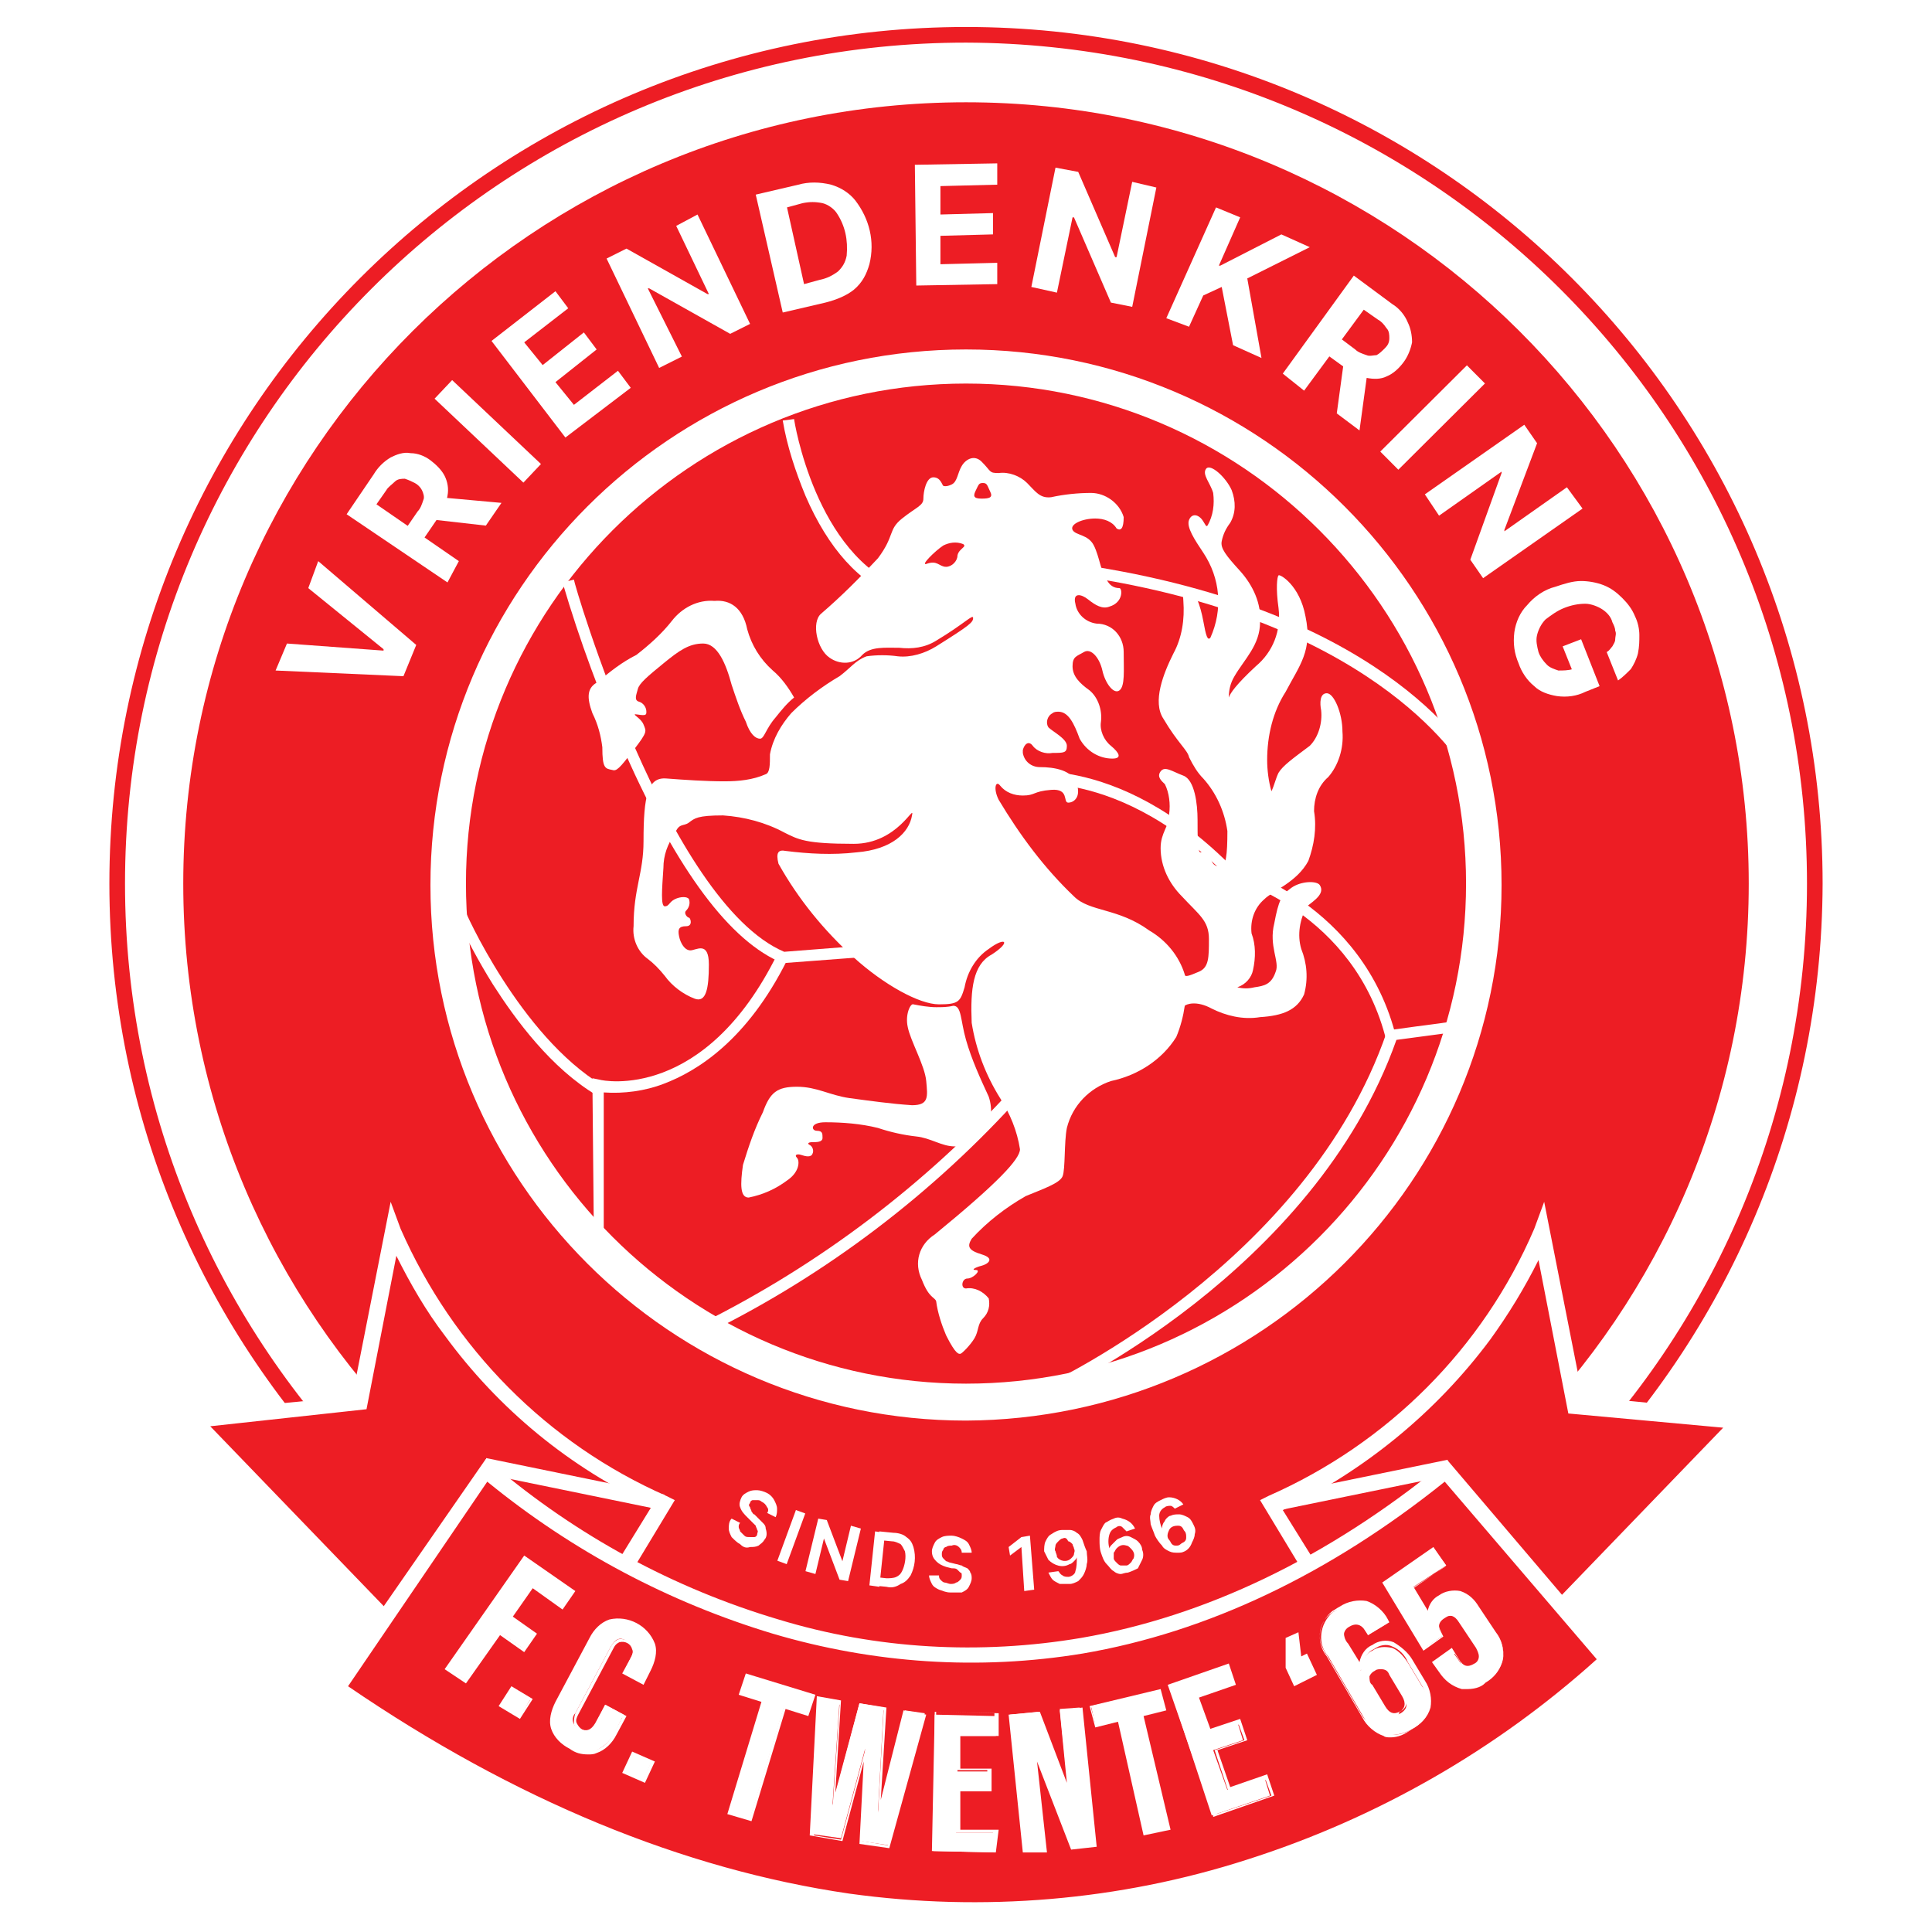 <?xml version="1.0" encoding="utf-8"?>
<!-- Generator: Adobe Illustrator 28.0.0, SVG Export Plug-In . SVG Version: 6.00 Build 0)  -->
<svg version="1.1" id="Layer_1" xmlns="http://www.w3.org/2000/svg" xmlns:xlink="http://www.w3.org/1999/xlink" x="0px" y="0px"
	 viewBox="0 0 136 136" style="enable-background:new 0 0 136 136;" xml:space="preserve">
<style type="text/css">
	.st0{fill:#ED1D24;}
	.st1{fill:#FFFFFF;}
	.st2{fill:none;}
	.st11:hover path{fill:#000;}
</style>
<g>
	<g id="Logo">
		<path id="Path_4736" class="st0" d="M68,122.5c-33.3,0-60.3-27-60.3-60.3S34.7,1.9,68,1.9s60.3,27,60.3,60.3l0,0
			C128.2,95.5,101.3,122.5,68,122.5 M68,3C35.3,3,8.8,29.5,8.8,62.2s26.5,59.2,59.2,59.2s59.2-26.5,59.2-59.2l0,0
			C127.2,29.5,100.7,3.1,68,3"/>
		<path id="Path_4737" class="st0" d="M12.9,62.2c0,30.4,24.7,55.1,55.1,55.1s55.1-24.7,55.1-55.1S98.4,7.2,68,7.2c0,0,0,0,0,0
			C37.6,7.2,12.9,31.8,12.9,62.2"/>
		<path id="Path_4738" class="st1" d="M68,100c-20.8,0-37.7-16.9-37.7-37.7c0-20.8,16.9-37.7,37.7-37.7c20.8,0,37.7,16.9,37.7,37.7
			l0,0C105.7,83.1,88.8,99.9,68,100 M68,27c-19.4,0-35.2,15.8-35.2,35.2S48.6,97.4,68,97.4s35.2-15.8,35.2-35.2l0,0
			C103.2,42.8,87.4,27,68,27"/>
		<path id="Path_4739" class="st1" d="M63.3,42.1c-2.8-1-5-3.5-6.6-7.2c-0.7-1.7-1.3-3.5-1.6-5.3l0.8-0.1c0,0.1,1.5,9.6,7.7,11.9
			L63.3,42.1z"/>
		<path id="Path_4740" class="st1" d="M55.1,67.8L55.1,67.8C51.4,66.3,47.7,61.3,44,53c-1.7-3.9-3.2-7.9-4.4-12l0.8-0.2
			C40.4,41.1,47,63.5,55.2,67l6.4-0.5l0.1,0.8L55.1,67.8z"/>
		<path id="Path_4741" class="st1" d="M41.8,86.5l-0.1-10.6l0.5,0.1c0.3,0.1,7.4,1.5,12.5-8.8l0.7,0.4c-2.8,5.6-6.3,7.8-8.7,8.7
			c-1.3,0.5-2.8,0.7-4.2,0.6l0,9.7L41.8,86.5z"/>
		<path id="Path_4742" class="st1" d="M42,77.1c-3.2-1.9-5.7-5.3-7.3-7.8c-1-1.6-1.9-3.3-2.7-5l0.7-0.3c0,0.1,3.9,8.9,9.7,12.4
			L42,77.1z"/>
		<path id="Path_4743" class="st1" d="M49.9,93.8l-0.4-0.7c8.2-4.1,15.6-9.7,21.8-16.5l0.6,0.5C65.7,84,58.2,89.7,49.9,93.8"/>
		<path id="Path_4744" class="st1" d="M86.4,61.7c-4.2-4.3-8.2-5.8-10.8-6.3c-1.5-0.4-3.1-0.4-4.6-0.1l-0.2-0.8
			c0.3-0.1,7.7-1.9,16.1,6.7L86.4,61.7z"/>
		<path id="Path_4745" class="st1" d="M97.6,73.3c-2.2-9.1-10.9-11.5-11-11.5l0.2-0.8c0.1,0,9.2,2.6,11.5,12.1L97.6,73.3z"/>
		<path id="Path_4746" class="st1" d="M103.2,54.3c-0.1-0.1-5.7-10.3-26.2-13.6l0.1-0.8c21,3.4,26.6,13.6,26.8,14L103.2,54.3z"/>
		<path id="Path_4747" class="st1" d="M74.1,98.1l-0.3-0.7C74,97.3,92,88.9,97.6,72.7l0.1-0.2l0.2,0c2.1-0.3,5.4-0.7,5.6-0.8
			l0.2,0.8c-0.2,0-3.9,0.5-5.4,0.7C92.5,89.6,74.3,98,74.1,98.1"/>
		<g id="Horse" class="st11">
			<path id="Path_4748" class="st1" d="M94.5,51.5c0-1.3-0.6-2.7-1.1-2.7S92.9,49.5,93,50c0.1,0.9-0.2,1.9-0.8,2.5
				c-1.2,0.9-1.9,1.4-2.2,1.9c-0.2,0.4-0.3,0.9-0.5,1.3c-0.2-0.7-0.3-1.5-0.3-2.2c0-1.7,0.4-3.4,1.3-4.8c1-1.9,1.9-2.9,1.4-5.3
				c-0.4-2.2-1.8-3-1.9-2.9s-0.2,0.9,0,2.3c0.2,1.6-0.4,3.1-1.6,4.1c-1.4,1.3-1.8,1.9-1.9,2.2c0-0.5,0.1-1,0.4-1.5
				c0.7-1.2,1.8-2.2,1.8-3.8c0.1-1.3-0.5-2.6-1.4-3.6c-1-1.1-1.4-1.6-1.3-2.1c0.1-0.5,0.3-0.9,0.6-1.3c0.4-0.7,0.4-1.5,0.1-2.3
				c-0.4-0.9-1.5-1.9-1.8-1.5s0.3,1,0.5,1.7c0.1,0.8,0,1.6-0.4,2.3c-0.1,0,0,0.2-0.3-0.3s-0.8-0.6-1-0.1s0.4,1.4,1,2.3
				c1.2,1.8,1.4,4,0.5,6c-0.2,0.2-0.3-0.1-0.5-1.2s-0.6-2.1-0.9-2.2s-0.6-0.2-0.5,0.8c0.1,1.3-0.1,2.6-0.7,3.7
				c-0.7,1.4-1.5,3.4-0.7,4.6c1,1.7,1.7,2.2,1.8,2.7c0.3,0.6,0.6,1.1,1,1.5c0.9,1,1.5,2.3,1.7,3.7c0,1.7-0.1,2.5-0.5,2.5
				s-0.6-0.2-0.7-0.7S84.7,60,84.5,60s-0.2-1.2-0.2-2.3s-0.2-2.8-1-3.1s-1.3-0.7-1.6-0.3s0.1,0.7,0.3,0.9c0.3,0.6,0.4,1.4,0.3,2.1
				c0,0.9-0.6,1.3-0.6,2.4c0,1.3,0.6,2.5,1.5,3.4c1.2,1.3,1.9,1.7,1.9,3s0,2-0.7,2.3s-1,0.4-1,0.2c-0.4-1.3-1.3-2.4-2.5-3.1
				c-2.2-1.6-4.2-1.3-5.3-2.4c-2.1-2-3.8-4.3-5.3-6.8c-0.4-0.8-0.2-1.4,0.1-1c0.4,0.5,1,0.7,1.6,0.7c0.9,0,0.7-0.3,2-0.4
				s0.8,0.9,1.2,0.9s0.9-0.4,0.6-1.3c-0.3-1-1.6-1.2-2.6-1.2c-0.6,0-1.1-0.4-1.2-1c0-0.1,0-0.1,0-0.2c0.1-0.4,0.4-0.7,0.7-0.3
				c0.3,0.4,0.9,0.6,1.4,0.5c0.8,0,1,0,1-0.5s-1-1-1.3-1.3c-0.2-0.3-0.1-0.8,0.3-1c0.1-0.1,0.3-0.1,0.4-0.1c0.7,0,1.1,0.8,1.5,1.9
				c0.5,0.9,1.4,1.4,2.3,1.4c0.7,0,0.5-0.4-0.1-0.9c-0.5-0.4-0.8-1.1-0.7-1.7c0.1-0.8-0.2-1.7-0.8-2.2c-0.7-0.5-1.2-1-1.2-1.7
				s0.3-0.7,0.8-1s1.1,0.4,1.3,1.3s0.8,1.7,1.2,1.4s0.3-1.4,0.3-2.7c0-1.1-0.8-2-1.9-2c-0.8-0.1-1.4-0.7-1.5-1.4
				c-0.2-0.8,0.4-0.7,0.9-0.3s1,0.7,1.5,0.5c1-0.3,0.9-1.3,0.7-1.3c-0.4,0-0.7-0.2-0.9-0.6c-0.4-0.5-0.5-1.6-0.9-2.4
				s-1.3-0.7-1.5-1.1c-0.2-0.4,0.7-0.8,1.6-0.8c0.6,0,1.2,0.2,1.5,0.7c0.3,0.2,0.5,0,0.5-0.8c-0.3-1-1.3-1.7-2.3-1.7
				c-0.9,0-1.9,0.1-2.8,0.3c-0.8,0.1-1.1-0.4-1.7-1c-0.5-0.5-1.3-0.8-2-0.7c-0.7,0-0.5-0.1-1.2-0.8c-0.5-0.5-1.1-0.2-1.4,0.3
				s-0.3,1.1-0.7,1.3s-0.6,0.1-0.6,0.1c-0.1-0.1-0.2-0.6-0.7-0.6s-0.7,1-0.7,1.5s-0.5,0.6-1.5,1.4c-1,0.8-0.5,1.2-1.7,2.8
				c-1.3,1.4-2.6,2.7-4,3.9c-0.7,0.6-0.3,2.5,0.6,3.1c0.7,0.5,1.7,0.5,2.3-0.2c0.6-0.6,1.6-0.5,2.6-0.5c0.9,0.1,1.8,0,2.6-0.5
				c2-1.2,2.6-1.9,2.6-1.6s-0.2,0.5-2.6,2c-0.8,0.5-1.8,0.8-2.7,0.7c-0.7-0.1-1.5-0.1-2.2,0c-0.8,0.3-1.1,0.8-1.9,1.4
				c-1.2,0.7-2.4,1.6-3.4,2.6C55,51,54.4,52,54.2,53.1c0,0.7,0,1.3-0.3,1.4c-0.9,0.4-1.9,0.5-2.9,0.5c-1.3,0-2.8-0.1-4.1-0.2
				s-1.6,1.2-1.6,4.4c0,2.3-0.7,3.3-0.7,6c-0.1,0.9,0.3,1.8,1,2.3c0.4,0.3,0.8,0.7,1.2,1.2c0.5,0.7,1.3,1.3,2.1,1.6
				c0.8,0.3,1-0.7,1-2.4s-0.9-1-1.3-1s-0.7-0.5-0.8-1s0-0.7,0.5-0.7s0.3-0.6,0.2-0.6s-0.4-0.3-0.2-0.5c0.2-0.2,0.3-0.5,0.2-0.8
				c-0.1-0.2-0.6-0.2-1,0s-0.4,0.5-0.7,0.5s-0.2-1.2-0.1-2.7c0-0.9,0.3-1.7,0.8-2.4c0.3-0.8,0.6-0.5,1-0.8s0.6-0.5,2.4-0.5
				c1.5,0.1,3,0.5,4.3,1.2c1,0.5,1.5,0.8,4.9,0.8c3.1,0,4.3-2.9,4.1-2c-0.2,1.2-1.4,2.4-3.9,2.6c-1.7,0.2-3.4,0.1-5-0.1
				c-0.5-0.1-0.7,0.1-0.5,0.9c1.4,2.5,3.2,4.7,5.3,6.6c2.1,1.9,4.6,3.3,6,3.3s1.5-0.2,1.8-1.2c0.2-1.1,0.8-2.1,1.7-2.7
				c1.2-0.9,1.6-0.5,0.2,0.4c-1.3,0.7-1.5,2.4-1.4,4.8c0.3,1.9,1,3.7,2,5.3c0.7,1.1,1.2,2.3,1.4,3.6c0,0.7-1.6,2.4-6,6
				c-1.1,0.7-1.5,2-0.9,3.2c0.5,1.3,0.9,1.2,1,1.5c0.1,0.8,0.4,1.7,0.7,2.4c0.7,1.4,0.9,1.3,1,1.3s0.7-0.6,1-1.1s0.2-1,0.6-1.4
				c0.4-0.4,0.5-0.9,0.4-1.4c-0.4-0.5-1-0.8-1.6-0.7c-0.4,0-0.3-0.7,0.1-0.7s1-0.6,0.6-0.6s0-0.2,0.4-0.3s1-0.5,0-0.8
				s-1-0.6-0.7-1.1c1.1-1.2,2.4-2.2,3.8-3c1.2-0.5,2.4-0.9,2.6-1.4s0.1-2.4,0.3-3.4c0.4-1.6,1.6-2.8,3.1-3.3
				c1.9-0.4,3.6-1.5,4.6-3.1c0.3-0.7,0.5-1.5,0.6-2.2c0.1-0.1,0.8-0.4,1.9,0.2c1,0.5,2.2,0.8,3.4,0.6c1.6-0.1,2.6-0.5,3.1-1.6
				c0.3-1.1,0.2-2.2-0.2-3.2c-0.3-1-0.1-2.1,0.4-3c0.5-0.4,1.3-0.9,0.9-1.5c-0.2-0.3-1.3-0.3-2,0.2s-0.9,0.9-1.2,2.5
				c-0.4,1.6,0.4,2.7,0.1,3.4c-0.3,0.9-0.8,1-1.5,1.1c-0.4,0.1-0.8,0.1-1.2,0c0.6-0.2,1-0.7,1.1-1.2c0.2-0.9,0.2-1.8-0.1-2.6
				c-0.1-0.9,0.2-1.8,0.9-2.4c0.6-0.6,2.3-1.2,3.1-2.7c0.4-1.1,0.6-2.3,0.4-3.5c0-0.9,0.3-1.8,1-2.4C94.2,53.9,94.6,52.7,94.5,51.5
				 M67.4,39.1c0,0.4-0.4,0.8-0.8,0.8c-0.5,0-0.6-0.5-1.4-0.2c-0.4,0.1,0.6-0.9,1.2-1.3c0.4-0.2,0.9-0.3,1.4-0.1
				C68.1,38.5,67.5,38.6,67.4,39.1 M69.1,35.1c-0.6,0-0.6-0.2-0.4-0.6s0.2-0.5,0.5-0.5s0.3,0.2,0.5,0.6S69.7,35.1,69.1,35.1"/>
			<path id="Path_4749" class="st1" d="M67.1,70.8c-0.4,0.1-0.8,0.1-1.2,0.1c-0.5,0-1.1-0.1-1.6-0.2c-0.2-0.1-0.6,0.7-0.4,1.6
				c0.2,1,1.2,2.7,1.3,3.8s0.2,1.7-1,1.7c-1.5-0.1-2.9-0.3-4.4-0.5c-1.4-0.2-2.3-0.8-3.7-0.8s-1.9,0.4-2.4,1.8
				c-0.6,1.2-1,2.4-1.4,3.7c-0.2,1.4-0.2,2.3,0.4,2.3c1-0.2,1.9-0.6,2.7-1.2c0.9-0.6,0.9-1.4,0.7-1.6s0-0.3,0.3-0.2s0.7,0.2,0.8-0.1
				c0.1-0.2,0-0.5-0.2-0.6c0,0,0,0,0,0c-0.2-0.1-0.1-0.2,0.2-0.2c0.3,0,0.7,0,0.7-0.3s0-0.5-0.4-0.5S57,79,58.1,79
				c1.2,0,2.5,0.1,3.7,0.4c0.9,0.3,1.8,0.5,2.7,0.6c1,0.1,1.8,0.7,2.7,0.7c0.8,0.1,1.5-0.2,2-0.8c0.6-0.8,0.7-1.8,0.4-2.7
				c-0.6-1.3-1.2-2.6-1.6-4C67.6,71.8,67.7,70.8,67.1,70.8"/>
			<path id="Path_4750" class="st1" d="M41.7,50.2c0.4,0.8,0.6,1.6,0.7,2.4c0,1.5,0.2,1.5,0.7,1.6c0.3,0.1,0.5-0.1,1.5-1.4
				s0.9-1.3,0.7-1.8s-1-0.8-0.4-0.7s0.6,0,0.6-0.2c0-0.3-0.2-0.6-0.5-0.7c-0.4-0.1-0.2-0.5-0.1-0.9s0.7-0.9,1.8-1.8s1.8-1.4,2.8-1.4
				s1.6,1.4,2,2.9c0.3,0.9,0.6,1.8,1,2.6c0.3,0.9,0.7,1.2,1,1.2s0.4-0.7,1.1-1.5c0.4-0.5,0.8-1,1.3-1.4c-0.4-0.7-0.9-1.4-1.5-1.9
				c-0.9-0.8-1.5-1.8-1.8-2.9c-0.3-1.5-1.2-2.1-2.3-2c-1.2-0.1-2.3,0.5-3,1.4c-0.7,0.9-1.6,1.7-2.5,2.4c-1,0.5-1.9,1.2-2.7,1.9
				C41.3,48.4,41.3,49.1,41.7,50.2"/>
		</g>
		<path id="Path_4751" class="st1" d="M20.2,45.3l6.8,0.5l0-0.1l-5.3-4.3l0.7-1.9l6.9,5.9l-0.9,2.2l-9-0.4L20.2,45.3z"/>
		<path id="Path_4752" class="st1" d="M31.5,41l-7.1-4.8l1.9-2.8c0.3-0.5,0.7-0.9,1.2-1.2c0.4-0.2,0.9-0.4,1.4-0.3
			c0.5,0,1,0.2,1.4,0.5c0.4,0.3,0.8,0.7,1,1.1c0.2,0.4,0.3,0.9,0.2,1.4c-0.1,0.6-0.3,1.1-0.7,1.6l-1.3,1.9l-1.2-0.8l1.1-1.6
			c0.2-0.2,0.3-0.5,0.4-0.8c0.1-0.2,0-0.5-0.1-0.7c-0.1-0.2-0.3-0.4-0.5-0.5c-0.2-0.1-0.4-0.2-0.7-0.3c-0.2,0-0.5,0-0.7,0.2
			c-0.2,0.2-0.5,0.4-0.6,0.6l-0.7,1l5.8,4L31.5,41z M30.9,35l4.4,0.4l-1.1,1.6l-4.4-0.5L30.9,35z"/>
		
			<rect id="Rectangle_4197" x="33.4" y="26.1" transform="matrix(0.687 -0.727 0.727 0.687 -11.329 34.416)" class="st1" width="1.8" height="8.6"/>
		<path id="Path_4753" class="st1" d="M39.8,30.8L34.6,24l4.5-3.5l0.9,1.2l-3.1,2.4l1.3,1.6l2.9-2.3l0.9,1.2l-2.9,2.3l1.3,1.6
			l3.1-2.4l0.9,1.2L39.8,30.8z"/>
		<path id="Path_4754" class="st1" d="M49.1,15.1l3.7,7.7l-1.4,0.7l-5.7-3.2l-0.1,0l2.4,4.8l-1.6,0.8l-3.7-7.7l1.4-0.7l5.7,3.2
			l0.1,0l-2.3-4.8L49.1,15.1z"/>
		<path id="Path_4755" class="st1" d="M58.1,21.3l-3,0.7l-1.9-8.3l3-0.7c0.7-0.2,1.5-0.2,2.3,0c0.7,0.2,1.3,0.6,1.7,1.1
			c1,1.3,1.4,2.9,1,4.5c-0.2,0.7-0.5,1.3-1.1,1.8C59.6,20.8,58.9,21.1,58.1,21.3 M56.6,20l1.1-0.3c0.5-0.1,0.9-0.3,1.3-0.6
			c0.3-0.3,0.5-0.6,0.6-1.1c0.1-1.1-0.1-2.1-0.7-3c-0.2-0.3-0.6-0.6-1-0.7c-0.5-0.1-0.9-0.1-1.4,0l-1.1,0.3L56.6,20z"/>
		<path id="Path_4756" class="st1" d="M64.5,20.1l-0.1-8.5l5.8-0.1l0,1.5l-4,0.1l0,2l3.7-0.1l0,1.5l-3.7,0.1l0,2l4-0.1l0,1.5
			L64.5,20.1z"/>
		<path id="Path_4757" class="st1" d="M81.4,13.2l-1.7,8.4l-1.5-0.3l-2.6-6l-0.1,0l-1.1,5.3l-1.8-0.4l1.7-8.4l1.6,0.3l2.6,6l0.1,0
			l1.1-5.3L81.4,13.2z"/>
		<path id="Path_4758" class="st1" d="M82.1,22.4l3.5-7.8l1.7,0.7l-1.5,3.4l0.1,0l4.3-2.2l2,0.9l-4.4,2.2l1,5.6l-2-0.9L86,20.2
			l-1.3,0.6l-1,2.2L82.1,22.4z"/>
		<path id="Path_4759" class="st1" d="M90.3,26.3l5-6.9l2.7,2c0.5,0.3,0.9,0.8,1.1,1.3c0.2,0.4,0.3,0.9,0.3,1.4
			c-0.1,0.5-0.3,1-0.6,1.4c-0.3,0.4-0.7,0.8-1.2,1c-0.4,0.2-0.9,0.2-1.4,0.1c-0.6-0.1-1.1-0.4-1.5-0.7l-1.8-1.3l0.9-1.2l1.6,1.2
			c0.2,0.2,0.5,0.3,0.8,0.4c0.2,0.1,0.5,0,0.7,0c0.2-0.1,0.4-0.3,0.6-0.5c0.2-0.2,0.3-0.4,0.3-0.7c0-0.2,0-0.5-0.2-0.7
			c-0.2-0.3-0.4-0.5-0.6-0.6l-1-0.7l-4.2,5.7L90.3,26.3z M96.3,25.9l-0.6,4.4l-1.6-1.2l0.6-4.4L96.3,25.9z"/>
		
			<rect id="Rectangle_4198" x="96.5" y="28.5" transform="matrix(0.709 -0.706 0.706 0.709 8.623 79.711)" class="st1" width="8.6" height="1.8"/>
		<path id="Path_4760" class="st1" d="M111.4,35.8l-7,4.9l-0.9-1.3l2.2-6.1l0-0.1l-4.4,3.1l-1-1.5l7-4.9l0.9,1.3l-2.3,6.1l0,0.1
			l4.4-3.1L111.4,35.8z"/>
		<path id="Path_4761" class="st1" d="M113.1,45.9c0.2-0.1,0.3-0.3,0.4-0.4c0.1-0.2,0.2-0.3,0.2-0.5c0-0.2,0.1-0.4,0-0.6
			c0-0.2-0.1-0.4-0.2-0.6c-0.1-0.4-0.4-0.7-0.7-0.9c-0.3-0.2-0.8-0.4-1.2-0.4c-0.5,0-1,0.1-1.5,0.3c-0.5,0.2-0.9,0.5-1.3,0.8
			c-0.3,0.3-0.5,0.7-0.6,1.1c-0.1,0.4,0,0.8,0.1,1.2c0.1,0.3,0.3,0.6,0.6,0.9c0.2,0.2,0.5,0.3,0.8,0.4c0.3,0,0.7,0,1-0.1l0.1,0.4
			l-0.8-2l1.3-0.5l1.3,3.3l-1,0.4c-0.6,0.3-1.3,0.4-2,0.3c-0.6-0.1-1.2-0.3-1.6-0.7c-0.5-0.4-0.9-1-1.1-1.6
			c-0.3-0.7-0.4-1.4-0.3-2.2c0.1-0.7,0.4-1.4,0.9-1.9c0.5-0.6,1.2-1.1,2-1.3c0.6-0.2,1.2-0.4,1.8-0.4c0.5,0,1.1,0.1,1.6,0.3
			c0.5,0.2,0.9,0.5,1.3,0.9c0.4,0.4,0.7,0.8,0.9,1.3c0.2,0.4,0.3,0.9,0.3,1.3c0,0.4,0,0.8-0.1,1.3c-0.1,0.4-0.3,0.8-0.5,1.1
			c-0.3,0.3-0.6,0.6-0.9,0.8L113.1,45.9z"/>
		<path id="Path_4762" class="st0" d="M107.8,115.2l14.6-15.2l-11.6-1.1l-2.4-12.2c-3.7,8.6-10.5,15.4-19,19.2l2.8,4.6L107.8,115.2z
			"/>
		<path id="Path_4763" class="st1" d="M108,115.8l-16.1-4.9l-3.2-5.3l0.6-0.3c8.4-3.7,15.1-10.4,18.7-18.8l0.7-1.9l2.7,13.7
			l12.4,1.2L108,115.8z M92.6,110l15.1,4.6l13.6-14.1l-10.9-1l-2.1-10.8c-1,2-2.1,3.8-3.4,5.6c-3.8,5.1-8.8,9.2-14.6,12L92.6,110z"
			/>
		<line id="Line_13" class="st2" x1="89.4" y1="105.9" x2="102" y2="103.3"/>
		
			<rect id="Rectangle_4199" x="89.3" y="104" transform="matrix(0.98 -0.201 0.201 0.98 -19.063 21.36)" class="st1" width="12.8" height="1.1"/>
		<path id="Path_4764" class="st0" d="M28.2,115.1L13.6,100l11.6-1.1l2.4-12.2c3.7,8.6,10.5,15.4,19,19.2l-2.8,4.6L28.2,115.1z"/>
		<path id="Path_4765" class="st1" d="M28,115.8L12.4,99.5l12.4-1.2l2.7-13.7l0.7,1.9c3.7,8.4,10.3,15.1,18.7,18.8l0.6,0.3l-3.2,5.3
			L28,115.8z M14.8,100.4l13.6,14.1l15.1-4.6l2.4-3.9c-5.8-2.7-10.8-6.8-14.6-12c-1.3-1.7-2.4-3.6-3.4-5.6l-2.1,10.8L14.8,100.4z"/>
		<path id="Path_4766" class="st0" d="M34.3,103.5c0,0,31.7,29.3,67.5,0l11.3,13.3c0,0-37.1,38.3-89.4,2.1L34.3,103.5z"/>
		<path id="Path_4767" class="st1" d="M68.7,135c-3,0-6-0.2-9-0.6c-12.1-1.7-24.3-6.7-36.3-15.1l-0.5-0.3l11.3-16.3l0.5,0.4
			c5.9,5,12.7,8.7,20.1,10.9c6.9,2.1,14.2,2.5,21.3,1.3c8.7-1.5,17.3-5.6,25.4-12.2l0.4-0.3l12,14.1l-0.4,0.4
			c-7.2,6.7-15.9,11.8-25.3,14.8C81.9,134,75.3,135,68.7,135 M24.5,118.7c11.7,8,23.6,12.9,35.3,14.6c9.4,1.3,19,0.5,28-2.4
			c9.1-2.9,17.5-7.7,24.6-14.1l-10.7-12.5c-8.1,6.5-16.7,10.6-25.5,12.1c-7.3,1.2-14.7,0.7-21.8-1.4c-7.3-2.2-14.1-5.8-20.1-10.7
			L24.5,118.7z"/>
		<line id="Line_14" class="st2" x1="46.6" y1="105.8" x2="34.1" y2="103.2"/>
		
			<rect id="Rectangle_4200" x="39.8" y="98.1" transform="matrix(0.201 -0.98 0.98 0.201 -70.134 123.004)" class="st1" width="1.1" height="12.8"/>
		<path id="Path_4768" class="st1" d="M52.1,108.7c-0.2-0.1-0.4-0.3-0.6-0.5c-0.1-0.2-0.2-0.4-0.2-0.6c0-0.2,0-0.5,0.2-0.7l0.6,0.3
			c-0.1,0.1-0.1,0.2-0.1,0.3c0,0.1,0.1,0.2,0.1,0.3c0.1,0.1,0.2,0.2,0.3,0.3c0.1,0.1,0.2,0.1,0.4,0.1c0.1,0,0.2,0,0.3,0
			c0.1,0,0.2-0.1,0.2-0.2c0-0.1,0.1-0.2,0-0.3c0-0.1-0.1-0.2-0.1-0.3c-0.1-0.1-0.2-0.2-0.3-0.3l-0.3-0.3c-0.2-0.2-0.4-0.4-0.5-0.7
			c-0.1-0.2,0-0.5,0.1-0.7c0.1-0.2,0.3-0.3,0.5-0.4c0.2-0.1,0.4-0.1,0.6-0.1c0.2,0,0.5,0.1,0.7,0.2c0.2,0.1,0.4,0.3,0.5,0.5
			c0.1,0.2,0.2,0.4,0.2,0.6c0,0.2,0,0.4-0.1,0.6l-0.6-0.3c0.1-0.1,0.1-0.3,0-0.4c-0.1-0.2-0.2-0.3-0.4-0.4c-0.1-0.1-0.2-0.1-0.3-0.1
			c-0.1,0-0.2,0-0.3,0c-0.1,0-0.2,0.1-0.2,0.2c-0.1,0.1-0.1,0.2,0,0.3c0,0.1,0.1,0.2,0.1,0.3c0.1,0.1,0.1,0.2,0.2,0.2l0.3,0.3
			c0.1,0.1,0.2,0.2,0.3,0.3c0.1,0.1,0.2,0.2,0.2,0.4c0.1,0.3,0.1,0.6-0.1,0.8c-0.1,0.2-0.3,0.3-0.4,0.4c-0.2,0.1-0.4,0.1-0.6,0.1
			C52.5,109,52.3,108.9,52.1,108.7"/>
		
			<rect id="Rectangle_4201" x="53.8" y="107.9" transform="matrix(0.344 -0.939 0.939 0.344 -65.105 123.265)" class="st1" width="3.8" height="0.7"/>
		<path id="Path_4769" class="st1" d="M60.6,107.6l-0.9,3.7l-0.6-0.1l-1.1-2.9l0,0l-0.6,2.5l-0.7-0.2l0.9-3.7l0.6,0.1l1.1,2.9l0,0
			l0.6-2.5L60.6,107.6z"/>
		<path id="Path_4770" class="st1" d="M62.3,107.9l-0.4,3.8l-0.7-0.1l0.4-3.8L62.3,107.9z M62.4,111.7l-1-0.1l0.1-0.6l0.9,0.1
			c0.2,0,0.5,0,0.7-0.1c0.2-0.1,0.3-0.2,0.4-0.4c0.2-0.4,0.3-1,0.2-1.4c-0.1-0.2-0.2-0.4-0.3-0.5c-0.2-0.1-0.4-0.2-0.6-0.2l-1-0.1
			l0.1-0.6l1,0.1c0.3,0,0.7,0.1,0.9,0.3c0.3,0.2,0.4,0.4,0.5,0.7c0.2,0.7,0.1,1.4-0.2,2c-0.2,0.3-0.4,0.5-0.7,0.6
			C63.1,111.7,62.8,111.8,62.4,111.7"/>
		<path id="Path_4771" class="st1" d="M66.9,112.1c-0.3,0-0.5-0.1-0.8-0.2c-0.2-0.1-0.4-0.2-0.5-0.4c-0.1-0.2-0.2-0.4-0.2-0.6l0.7,0
			c0,0.1,0,0.2,0.1,0.3c0.1,0.1,0.2,0.2,0.3,0.2c0.1,0,0.3,0.1,0.4,0.1c0.1,0,0.3,0,0.4-0.1c0.1,0,0.2-0.1,0.3-0.2
			c0.1-0.1,0.1-0.2,0.1-0.3c0-0.1,0-0.2-0.1-0.2c-0.1-0.1-0.1-0.1-0.2-0.2c-0.1-0.1-0.2-0.1-0.4-0.1l-0.4-0.1
			c-0.3-0.1-0.5-0.2-0.7-0.4c-0.2-0.2-0.3-0.4-0.3-0.7c0-0.2,0.1-0.4,0.2-0.6c0.1-0.2,0.3-0.3,0.5-0.4c0.2-0.1,0.5-0.1,0.7-0.1
			c0.2,0,0.5,0.1,0.7,0.2c0.2,0.1,0.4,0.2,0.5,0.4c0.1,0.2,0.2,0.4,0.2,0.6l-0.7,0c0-0.2-0.1-0.3-0.2-0.4c-0.1-0.1-0.3-0.2-0.5-0.1
			c-0.1,0-0.3,0-0.4,0.1c-0.1,0-0.2,0.1-0.2,0.2c-0.1,0.1-0.1,0.2-0.1,0.3c0,0.1,0,0.2,0.1,0.3c0.1,0.1,0.1,0.1,0.2,0.2
			c0.1,0,0.2,0.1,0.3,0.1l0.4,0.1c0.1,0,0.3,0.1,0.4,0.1c0.1,0.1,0.2,0.1,0.4,0.2c0.1,0.1,0.2,0.2,0.2,0.3c0.1,0.1,0.1,0.3,0.1,0.4
			c0,0.2-0.1,0.4-0.2,0.6c-0.1,0.2-0.3,0.3-0.5,0.4C67.4,112.1,67.1,112.1,66.9,112.1"/>
		<path id="Path_4772" class="st1" d="M72.5,108.1l0.3,3.8l-0.7,0.1l-0.2-3.1h0l-0.8,0.6l-0.1-0.6l0.9-0.7L72.5,108.1z"/>
		<path id="Path_4773" class="st1" d="M74.8,107.7c0.2,0,0.4,0,0.5,0c0.2,0,0.4,0.1,0.5,0.2c0.2,0.1,0.3,0.3,0.4,0.5
			c0.1,0.3,0.2,0.6,0.3,0.8c0,0.3,0.1,0.6,0,0.9c0,0.2-0.1,0.5-0.2,0.7c-0.1,0.2-0.2,0.3-0.4,0.5c-0.2,0.1-0.4,0.2-0.6,0.2
			c-0.2,0-0.4,0-0.7,0c-0.2-0.1-0.4-0.2-0.5-0.3c-0.1-0.1-0.2-0.3-0.3-0.5l0.7-0.1c0.1,0.1,0.1,0.2,0.3,0.3c0.1,0.1,0.3,0.1,0.4,0.1
			c0.2,0,0.5-0.2,0.5-0.4c0.1-0.3,0.1-0.6,0.1-1h0c0,0.1-0.1,0.2-0.2,0.3c-0.1,0.1-0.2,0.2-0.3,0.2c-0.5,0.3-1.1,0.1-1.5-0.3
			c-0.1-0.2-0.2-0.4-0.3-0.6c0-0.2,0-0.5,0.1-0.7c0.1-0.2,0.2-0.4,0.4-0.5C74.3,107.8,74.5,107.7,74.8,107.7 M74.8,108.3
			c-0.1,0-0.2,0.1-0.3,0.2c-0.1,0.1-0.2,0.2-0.2,0.3c0,0.1-0.1,0.3,0,0.4c0,0.1,0.1,0.2,0.1,0.4c0.2,0.3,0.7,0.4,1,0.1c0,0,0,0,0,0
			c0.1-0.1,0.2-0.2,0.2-0.3c0-0.1,0.1-0.2,0-0.4c0-0.1-0.1-0.2-0.1-0.3c-0.1-0.1-0.2-0.2-0.3-0.2C75.1,108.3,75,108.2,74.8,108.3"/>
		<path id="Path_4774" class="st1" d="M79.4,110.7c-0.2,0-0.4,0.1-0.5,0.1c-0.2,0-0.4-0.1-0.5-0.2c-0.2-0.1-0.3-0.3-0.5-0.5
			c-0.2-0.2-0.3-0.5-0.4-0.8c-0.1-0.3-0.1-0.6-0.1-0.9c0-0.2,0-0.5,0.1-0.7c0.1-0.2,0.2-0.4,0.3-0.5c0.2-0.1,0.3-0.2,0.6-0.3
			c0.2-0.1,0.4-0.1,0.6,0c0.4,0.1,0.7,0.3,0.9,0.7l-0.6,0.2c-0.1-0.1-0.2-0.2-0.3-0.3c-0.1-0.1-0.3-0.1-0.4,0
			c-0.2,0.1-0.4,0.2-0.5,0.5c-0.1,0.3-0.1,0.7,0,1l0,0c0-0.1,0.1-0.2,0.2-0.3c0.1-0.1,0.2-0.2,0.3-0.3c0.1-0.1,0.2-0.1,0.4-0.2
			c0.2-0.1,0.4-0.1,0.6,0c0.2,0.1,0.4,0.2,0.5,0.3c0.2,0.2,0.3,0.4,0.3,0.6c0.1,0.2,0.1,0.5,0,0.7c-0.1,0.2-0.2,0.4-0.3,0.6
			C79.9,110.5,79.7,110.6,79.4,110.7 M79.3,110.2c0.1,0,0.2-0.1,0.3-0.2c0.1-0.1,0.1-0.2,0.2-0.3c0.1-0.3,0-0.5-0.2-0.7
			c-0.1-0.1-0.2-0.2-0.3-0.2c-0.3-0.1-0.5,0-0.7,0.2c-0.1,0.1-0.1,0.2-0.2,0.3c0,0.1,0,0.3,0,0.4c0,0.1,0.1,0.2,0.2,0.3
			c0.1,0.1,0.2,0.2,0.3,0.2C79,110.2,79.1,110.2,79.3,110.2"/>
		<path id="Path_4775" class="st1" d="M83.4,109.2c-0.2,0.1-0.3,0.1-0.5,0.1c-0.2,0-0.4,0-0.6-0.1c-0.2-0.1-0.4-0.2-0.5-0.4
			c-0.2-0.2-0.4-0.5-0.5-0.7c-0.1-0.3-0.2-0.5-0.3-0.8c0-0.2-0.1-0.5,0-0.7c0-0.2,0.1-0.4,0.2-0.6c0.1-0.2,0.3-0.3,0.5-0.4
			c0.2-0.1,0.4-0.2,0.6-0.2c0.4,0,0.8,0.2,1,0.5l-0.6,0.3c-0.1-0.1-0.2-0.2-0.3-0.2c-0.1,0-0.3,0-0.4,0.1c-0.2,0.1-0.4,0.3-0.4,0.6
			c0,0.3,0.1,0.7,0.2,0.9l0,0c0-0.1,0-0.2,0.1-0.4c0.1-0.1,0.1-0.2,0.2-0.3c0.1-0.1,0.2-0.2,0.3-0.2c0.2-0.1,0.4-0.1,0.6-0.1
			c0.2,0,0.4,0.1,0.6,0.2c0.2,0.1,0.3,0.3,0.4,0.5c0.1,0.2,0.2,0.4,0.1,0.7c0,0.2-0.1,0.4-0.2,0.6C83.8,108.9,83.6,109.1,83.4,109.2
			 M83.1,108.7c0.1-0.1,0.2-0.1,0.3-0.2c0.1-0.1,0.1-0.2,0.1-0.3c0-0.1,0-0.3-0.1-0.4c-0.1-0.1-0.1-0.2-0.2-0.3
			c-0.1-0.1-0.2-0.1-0.3-0.1c-0.3,0-0.5,0.1-0.6,0.3c-0.1,0.2-0.2,0.5,0,0.7c0.1,0.1,0.1,0.2,0.2,0.3c0.1,0.1,0.2,0.1,0.3,0.1
			C82.9,108.8,83,108.8,83.1,108.7"/>
		<path id="Path_4776" class="st1" d="M37,109.6l3.4,2.4l-0.8,1.1l-2.1-1.5l-1.5,2.2l1.7,1.2l-0.8,1.1l-1.7-1.2l-2.4,3.4l-1.3-0.9
			L37,109.6z"/>
		<path id="Path_4777" class="st1" d="M32.8,118.5l-1.5-1l5.6-8l3.6,2.5l-0.9,1.3l-2.1-1.5l-1.4,2l1.7,1.2l-0.9,1.3l-1.7-1.2
			L32.8,118.5z M31.6,117.4l1.1,0.8l2.4-3.4l1.7,1.2l0.7-0.9l-1.7-1.2l1.7-2.4l2.1,1.5l0.7-0.9l-3.3-2.3L31.6,117.4z"/>
		
			<rect id="Rectangle_4202" x="35.6" y="119.1" transform="matrix(0.531 -0.847 0.847 0.531 -84.496 86.986)" class="st1" width="1.5" height="1.5"/>
		<path id="Path_4778" class="st1" d="M36.6,121l-1.5-0.9l0.9-1.4l1.5,0.9L36.6,121z M35.5,120l1.1,0.7l0.7-1l-1.1-0.7L35.5,120z"/>
		<path id="Path_4779" class="st1" d="M38.9,121.7c-0.2-0.6,0-1.3,0.3-1.8l2.4-4.5c0.3-0.6,0.7-1,1.3-1.3c1.3-0.2,2.6,0.4,3.1,1.6
			c0.1,0.6,0,1.3-0.3,1.8l-0.5,0.9l-1.3-0.7l0.5-1c0.3-0.5,0.2-0.9-0.3-1.2s-0.8-0.1-1.1,0.4l-2.5,4.7c-0.3,0.3-0.2,0.8,0.1,1
			c0.1,0,0.1,0.1,0.2,0.1c0.5,0.2,0.8,0.1,1.1-0.4l0.7-1.3l1.3,0.7l-0.6,1.2c-0.3,0.6-0.7,1-1.3,1.3
			C40.7,123.6,39.4,122.9,38.9,121.7"/>
		<path id="Path_4780" class="st1" d="M41.4,123.5c-0.5,0-0.9-0.1-1.3-0.4c-0.6-0.3-1.1-0.8-1.3-1.4c-0.2-0.6,0-1.3,0.3-1.9l2.4-4.5
			c0.3-0.6,0.8-1.1,1.4-1.3c1.3-0.3,2.7,0.4,3.2,1.7c0.2,0.6,0,1.3-0.3,1.9l-0.5,1l-1.5-0.8l0.6-1.1c0.1-0.2,0.2-0.4,0.1-0.6
			c-0.1-0.4-0.5-0.6-0.9-0.5c-0.2,0.1-0.3,0.2-0.4,0.4l-2.5,4.7c-0.1,0.2-0.2,0.4-0.1,0.6c0.2,0.4,0.5,0.6,0.9,0.5
			c0.2-0.1,0.3-0.2,0.4-0.4l0.7-1.4l1.5,0.8l-0.7,1.3c-0.3,0.6-0.8,1.1-1.4,1.3C41.8,123.5,41.6,123.5,41.4,123.5 M39,121.6
			c0.5,1.1,1.7,1.8,2.9,1.6c0.6-0.2,1-0.6,1.3-1.2l0.6-1.1l-1.1-0.6l-0.6,1.2c-0.1,0.2-0.3,0.4-0.5,0.5c-0.5,0.1-1-0.2-1.2-0.6
			c0-0.3,0-0.5,0.1-0.8l2.5-4.7c0.1-0.2,0.3-0.4,0.5-0.5c0.5-0.1,1,0.2,1.2,0.6c0,0.3,0,0.5-0.1,0.8l-0.5,0.9l1.1,0.6l0.4-0.8
			c0.3-0.5,0.4-1.1,0.3-1.7c-0.5-1.1-1.7-1.8-2.9-1.6c-0.6,0.2-1,0.6-1.3,1.2l-2.4,4.5C39,120.4,38.9,121.1,39,121.6"/>
		
			<rect id="Rectangle_4203" x="44.2" y="123.6" transform="matrix(0.403 -0.915 0.915 0.403 -87.011 115.399)" class="st1" width="1.5" height="1.5"/>
		<path id="Path_4781" class="st1" d="M45.4,125.5l-1.6-0.7l0.7-1.5l1.6,0.7L45.4,125.5z M44.1,124.7l1.2,0.5l0.5-1.1l-1.2-0.5
			L44.1,124.7z"/>
		<path id="Path_4782" class="st1" d="M53.7,119.7l-1.6-0.5l0.4-1.3l4.7,1.4l-0.4,1.3l-1.6-0.5l-2.4,7.9l-1.5-0.5L53.7,119.7z"/>
		<path id="Path_4783" class="st1" d="M52.9,128.2l-1.7-0.5l2.4-7.9l-1.6-0.5l0.5-1.5l4.9,1.5l-0.5,1.5l-1.6-0.5L52.9,128.2z
			 M51.5,127.5l1.3,0.4l2.4-7.9l1.6,0.5l0.3-1.1l-4.5-1.4l-0.3,1.1l1.6,0.5L51.5,127.5z"/>
		<path id="Path_4784" class="st1" d="M57.6,119.5l1.5,0.2l-0.5,7.4h0l1.9-7.2l1.7,0.3l-0.4,7.4l0,0l1.9-7.2l1.4,0.2l-2.5,9.3
			l-2-0.3l0.3-6.5h0l-1.7,6.3l-2.1-0.3L57.6,119.5z"/>
		<path id="Path_4785" class="st1" d="M62.6,130.1l-2.1-0.3l0.3-5.8l-1.5,5.6l-2.3-0.4l0.5-9.8l1.7,0.3l-0.4,6.5l1.7-6.3l1.9,0.3
			l-0.4,6.5l1.6-6.3l1.6,0.3L62.6,130.1z M60.7,129.6l1.8,0.3l2.5-9.1l-1.1-0.2l-1.9,7.2l-0.2,0l0.4-7.4l-1.5-0.2l-1.9,7.2l-0.2,0
			l0.5-7.4l-1.3-0.2l-0.5,9.4l1.9,0.3l1.7-6.3l0.2,0L60.7,129.6z"/>
		<path id="Path_4786" class="st1" d="M65.8,120.7l4.3,0.1l0,1.4l-2.7,0l0,2.5l2.2,0l0,1.4l-2.2,0l-0.1,2.9l2.7,0l0,1.4l-4.3-0.1
			L65.8,120.7z"/>
		<path id="Path_4787" class="st1" d="M70.1,130.4l-4.5-0.1l0.2-9.8l4.5,0.1l0,1.6l-2.7,0l0,2.3l2.2,0l0,1.6l-2.2,0l0,2.7l2.7,0
			L70.1,130.4z M65.8,130.1l4.1,0.1l0-1.2l-2.7,0l0.1-3.2l2.2,0l0-1.2l-2.2,0l0-2.8l2.7,0l0-1.2l-4.1-0.1L65.8,130.1z"/>
		<path id="Path_4788" class="st1" d="M71.1,120.7l2-0.2l2.1,5.5h0l-0.6-5.7l1.4-0.1l1,9.5l-1.6,0.2l-2.6-6.8h0l0.7,7l-1.4,0.1
			L71.1,120.7z"/>
		<path id="Path_4789" class="st1" d="M72,130.4l-1-9.7l2.2-0.2l1.9,5l-0.5-5.1l1.6-0.2l1,9.8l-1.8,0.2l-2.4-6.2l0.7,6.4L72,130.4z
			 M71.2,120.8l1,9.3l1.2-0.1l-0.7-7l0.2,0l2.6,6.8l1.4-0.2l-1-9.3l-1.2,0.1l0.6,5.7l-0.2,0l-2.1-5.5L71.2,120.8z"/>
		<path id="Path_4790" class="st1" d="M78.7,121l-1.6,0.4l-0.3-1.3l4.8-1.1l0.3,1.3l-1.6,0.4l1.9,8l-1.5,0.4L78.7,121z"/>
		<path id="Path_4791" class="st1" d="M80.5,129.2l-1.8-8l-1.6,0.4l-0.4-1.5l5-1.2l0.4,1.5l-1.6,0.4l1.9,8L80.5,129.2z M78.8,120.9
			l1.9,8l1.3-0.3l-1.9-8l1.6-0.4l-0.3-1.1l-4.6,1.1l0.3,1.1L78.8,120.9z"/>
		<path id="Path_4792" class="st1" d="M82.3,118.7l4.1-1.4l0.4,1.3l-2.6,0.9l0.8,2.4l2.1-0.7l0.4,1.3l-2.1,0.7l1,2.8l2.6-0.9
			l0.4,1.3l-4.1,1.4L82.3,118.7z"/>
		<path id="Path_4793" class="st1" d="M85.4,127.9l0-0.1l-3.2-9.2l4.3-1.5l0.5,1.5l-2.6,0.9l0.8,2.2l2.1-0.7l0.5,1.5l-2.1,0.7
			l0.9,2.6l2.6-0.9l0.5,1.5L85.4,127.9z M82.5,118.8l3.1,8.9l3.9-1.3l-0.4-1.1l-2.6,0.9l-1-3l2.1-0.7l-0.4-1.1L85,122l-0.9-2.6
			l2.6-0.9l-0.4-1.1L82.5,118.8z"/>
		<path id="Path_4794" class="st1" d="M90.6,117.4l0-2l0.7-0.3l0.2,1.7l0.5-0.2l0.6,1.3l-1.4,0.7L90.6,117.4z"/>
		<path id="Path_4795" class="st1" d="M91.1,118.7l-0.6-1.3l0-2.1l0.9-0.4l0.2,1.7l0.4-0.2l0.7,1.5L91.1,118.7z M90.7,117.4l0.5,1
			l1.2-0.6l-0.5-1.1l-0.5,0.2l-0.2-1.7l-0.5,0.2L90.7,117.4z"/>
		<path id="Path_4796" class="st1" d="M97.4,122.1c-0.6-0.2-1.1-0.6-1.4-1.2l-2.5-4.3c-0.8-0.9-0.6-2.3,0.3-3.1
			c0.2-0.1,0.3-0.2,0.5-0.3c0.5-0.4,1.2-0.5,1.8-0.3c0.6,0.2,1.1,0.7,1.4,1.2l0.1,0.2l-1.3,0.8l-0.1-0.2c-0.3-0.5-0.7-0.7-1.2-0.4
			c-0.2,0.1-0.4,0.3-0.4,0.6c0,0.3,0.1,0.6,0.3,0.9l0.9,1.6l0,0c0-0.6,0.3-1.2,0.8-1.4c0.4-0.3,0.9-0.3,1.4-0.2
			c0.5,0.2,0.9,0.7,1.2,1.2l0.9,1.5c0.4,0.5,0.5,1.2,0.4,1.9C100,121.6,98.7,122.3,97.4,122.1 M98.8,119.4l-0.9-1.5
			c-0.3-0.5-0.7-0.7-1.2-0.4s-0.6,0.7-0.2,1.2l0.9,1.5c0.3,0.5,0.7,0.7,1.2,0.4S99.1,119.9,98.8,119.4"/>
		<path id="Path_4797" class="st1" d="M97.9,122.3c-0.2,0-0.4,0-0.5-0.1l0,0c-0.6-0.2-1.2-0.7-1.5-1.3l-2.5-4.3
			c-0.8-1-0.6-2.4,0.4-3.2c0.2-0.1,0.3-0.2,0.5-0.3c0.6-0.4,1.3-0.5,1.9-0.4c0.6,0.2,1.2,0.7,1.5,1.3l0.1,0.2l-1.5,0.9l-0.2-0.3
			c-0.1-0.2-0.3-0.4-0.5-0.5c-0.2-0.1-0.4,0-0.6,0.1c-0.2,0.1-0.3,0.3-0.4,0.5c0,0.3,0.1,0.6,0.3,0.8l0.8,1.3c0.1-0.5,0.4-1,0.9-1.2
			c0.4-0.3,1-0.4,1.5-0.2c0.5,0.3,1,0.7,1.3,1.2l0.9,1.5c0.4,0.6,0.5,1.3,0.4,1.9c-0.2,0.7-0.7,1.2-1.3,1.5
			C98.9,122.1,98.4,122.3,97.9,122.3 M97.4,122c1.2,0.4,2.5-0.3,2.9-1.5c0.2-0.7,0.1-1.4-0.3-2l-0.9-1.5c-0.2-0.5-0.6-0.9-1.1-1.1
			c-0.4-0.2-0.9-0.1-1.3,0.2c-0.5,0.2-0.8,0.8-0.8,1.3v0.1l-0.2,0.1l-1-1.7c-0.2-0.3-0.3-0.6-0.3-1c0.1-0.3,0.2-0.5,0.5-0.6
			c0.2-0.1,0.5-0.2,0.7-0.1c0.3,0.1,0.5,0.3,0.6,0.6l0.1,0.1l1.1-0.6l0-0.1c-0.3-0.6-0.8-1-1.4-1.2c-0.6-0.1-1.2,0-1.8,0.3
			c-1.1,0.4-1.6,1.6-1.1,2.7c0.1,0.2,0.2,0.4,0.3,0.5l2.5,4.3C96.3,121.4,96.8,121.8,97.4,122 M98.1,120.8c-0.4,0-0.7-0.3-0.8-0.6
			l-0.9-1.5c-0.2-0.2-0.2-0.5-0.2-0.8c0.1-0.3,0.2-0.5,0.5-0.6c0.4-0.2,0.9-0.3,1.3,0.4l0.8,1.5c0.3,0.4,0.3,0.9-0.1,1.2
			c-0.1,0-0.1,0.1-0.2,0.1C98.5,120.8,98.3,120.8,98.1,120.8 M97.2,117.5c-0.1,0-0.3,0-0.4,0.1c-0.2,0.1-0.3,0.2-0.4,0.4
			c0,0.2,0,0.5,0.2,0.6l0.9,1.5c0.3,0.5,0.6,0.6,1,0.4s0.5-0.6,0.2-1.1l-0.9-1.5C97.7,117.6,97.5,117.5,97.2,117.5"/>
		<path id="Path_4798" class="st1" d="M102.9,118.8c-0.6-0.2-1.2-0.6-1.5-1.1L101,117l1.2-0.8l0.5,0.7c0.3,0.5,0.7,0.6,1.2,0.3
			s0.5-0.7,0.2-1.2l-1.2-1.8c-0.4-0.5-0.8-0.6-1.2-0.3c-0.5,0.3-0.5,0.7-0.2,1.2l0,0.1l-1.2,0.8l-2.8-4.6l3.5-2.3l0.8,1.1l-2.3,1.5
			l1.2,2l0,0c0-0.6,0.3-1.1,0.7-1.3c0.4-0.3,0.9-0.4,1.4-0.3c0.5,0.2,1,0.6,1.3,1.1l1.2,1.8c0.4,0.5,0.6,1.2,0.5,1.8
			C105.5,118.1,104.3,118.9,102.9,118.8"/>
		<path id="Path_4799" class="st1" d="M103.3,118.9c-0.1,0-0.3,0-0.4,0c-0.7-0.2-1.2-0.6-1.6-1.2l-0.5-0.7l1.4-1l0.5,0.8
			c0.3,0.5,0.6,0.6,1.1,0.3c0.2-0.1,0.3-0.3,0.3-0.5c0-0.2-0.1-0.4-0.2-0.6l-1.2-1.8c-0.3-0.5-0.7-0.6-1.1-0.3
			c-0.2,0.1-0.3,0.3-0.3,0.5c0,0.2,0.1,0.4,0.2,0.6l0.1,0.2l-1.4,1l-2.9-4.8l3.6-2.5l0.9,1.3l-2.3,1.6l1,1.6
			c0.1-0.5,0.4-0.9,0.8-1.1c0.4-0.3,1-0.4,1.5-0.3c0.6,0.2,1,0.6,1.3,1.1l1.2,1.8c0.4,0.5,0.6,1.2,0.5,1.9c-0.2,0.7-0.6,1.2-1.2,1.6
			C104.4,118.7,103.9,118.9,103.3,118.9 M103,118.7c1.3,0.1,2.4-0.7,2.8-1.9c0.1-0.6-0.1-1.2-0.5-1.7l-1.2-1.8
			c-0.3-0.5-0.7-0.9-1.2-1.1c-0.5-0.1-0.9,0-1.3,0.3c-0.4,0.3-0.7,0.7-0.7,1.3v0.1l-0.2,0.1l-1.3-2.2l2.3-1.5l-0.6-1l-3.3,2.2
			l2.6,4.4l1.1-0.7c-0.2-0.2-0.2-0.5-0.2-0.8c0-0.3,0.2-0.5,0.4-0.6c0.4-0.2,0.9-0.4,1.4,0.4l1.2,1.8c0.2,0.2,0.3,0.5,0.2,0.8
			c-0.1,0.5-0.6,0.9-1.1,0.7c-0.3-0.1-0.5-0.2-0.6-0.5l-0.4-0.6l-1.1,0.7l0.4,0.5C101.8,118.1,102.4,118.5,103,118.7"/>
	</g>
</g>
</svg>
